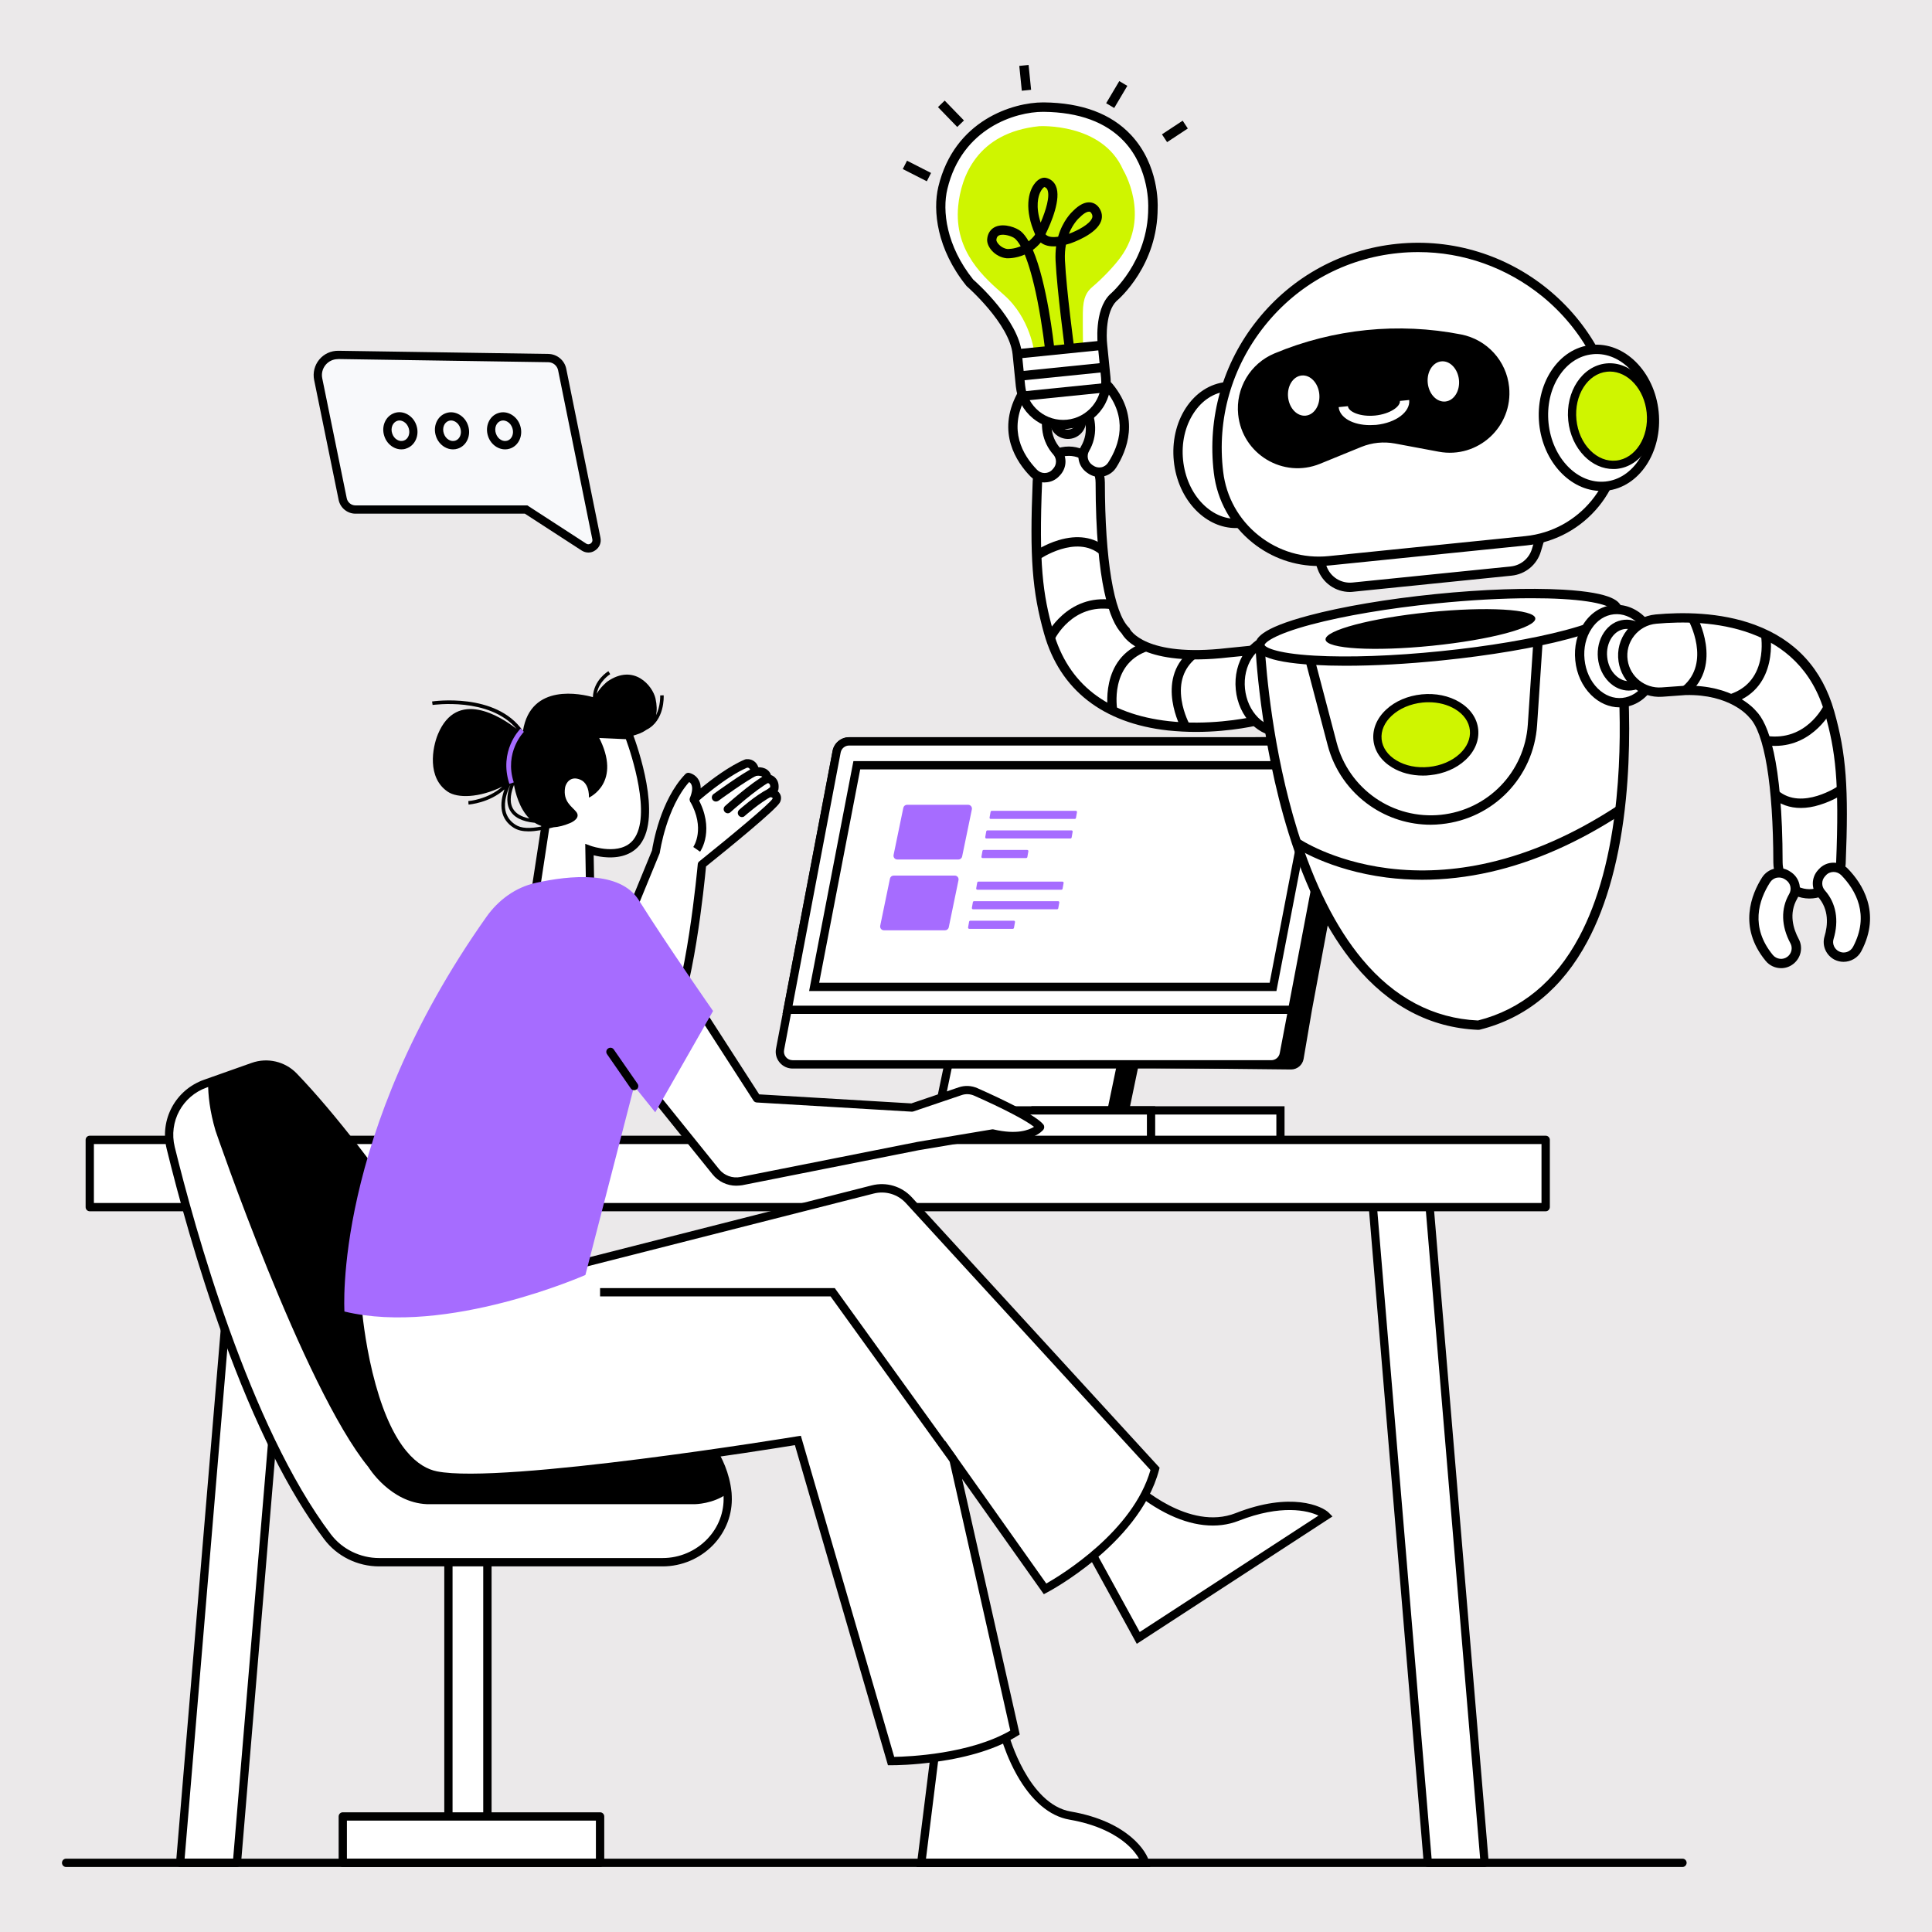 <?xml version="1.0" encoding="utf-8"?>
<!-- Generator: Adobe Illustrator 26.5.0, SVG Export Plug-In . SVG Version: 6.00 Build 0)  -->
<svg version="1.1" xmlns="http://www.w3.org/2000/svg" xmlns:xlink="http://www.w3.org/1999/xlink" x="0px" y="0px"
	 viewBox="0 0 2500 2500" style="enable-background:new 0 0 2500 2500;" xml:space="preserve">
<style type="text/css">
	.st0{fill:#EBE9EA;}
	.st1{fill:#FFFFFF;}
	.st2{fill:#A66CFF;}
	.st3{fill:#CFF500;}
	.st4{fill:#F8F9FB;}
</style>
<g id="Background">
	<g>
		<rect x="0" class="st0" width="2500" height="2500"/>
	</g>
</g>
<g id="Object">
	<g>
		<g>
			<g>
				<path class="st1" d="M707,1062.2l-17.1,111.2l74.3,4.9l-1.3-78.8c0,0,42,15.4,61.4-10.2c26.3-34.6-4.1-121.2-10.4-138.2
					l-111.8-5L707,1062.2z"/>
				<path d="M769.6,1184.1l-86-5.7l17.9-116.5l-5.2-121.3l121.2,5.4l1.2,3.3c6.5,17.4,37.8,106.3,9.7,143.3
					c-9.1,11.9-23.8,17.7-42.5,16.8c-6.9-0.3-13.2-1.5-17.7-2.7L769.6,1184.1z M696,1168.5l62.7,4.2l-1.4-80.8l7.3,2.7
					c0.4,0.1,38.5,13.7,55.3-8.4c23.5-30.8-3-110.5-10-129.7l-102.5-4.5l4.7,110.7L696,1168.5z"/>
			</g>
			<g>
				<g>
					<path d="M668.4,943.1c-20.5-15.8-77.1-52.1-101.7,6.9c-7.3,17.5-14.3,56.5,12.9,74.6c12.4,8.3,40,8.1,70.4-6.7
						c-18.6,16.7-43.7,18.7-44,18.7l0.3,4.5c1.3-0.1,27-2.2,46.5-19.6c-3.1,8.4-5.2,18.7-3.2,28.4c1.8,8.9,6.9,16,15.1,21.2
						c5.2,3.3,11.7,4.7,19.2,4.7c9.2,0,20.1-2.1,32.5-5.3c6.3-0.4,13.4-2.1,21.4-5.5c3.8-1.6,13.6-7,7.9-14.4
						c-5.3-6.8-17.4-13.2-14.5-31.4c0.9-5.6,7-16.2,20.4-10c5.7,2.6,10.8,9.9,10.5,22.9c0,0,43.6-19.2,12.4-79
						c0,0,40.3,6.7,61.9-8.7c23.9-11.8,22.5-43.3,22.4-44.7l-4.5,0.2c0,0.2,0.6,13.6-5.4,25.6c1.3-6,1.2-13.1-0.7-21.7
						c-3.6-16.1-27.7-45.9-62.4-21.8c0,0-8.8,7-13.6,15.7c3-16.6,17.2-25.2,17.4-25.3l-2.3-3.9c-0.8,0.5-19.2,11.5-20.1,33.6
						c-14.3-4-80.5-19.1-90.5,43.8c-34.8-50.6-116.8-38.3-117.6-38.2l0.7,4.5C560.4,912.3,633.2,901.5,668.4,943.1z M685,1059.1
						c-10.8-2.2-18.1-6.6-21.6-13.4c-4.9-9.5-1.7-21.7,1.7-30C666.9,1025.6,671.9,1046.1,685,1059.1z M660.6,1015
						c-3.6,9.1-6.6,22.1-1.1,32.8c5,9.7,15.9,15.3,32.5,16.9c3,1.9,6.4,3.5,10.1,4.5c-17.1,3.4-27.7,2.7-34.9-1.9
						c-7.1-4.5-11.5-10.7-13.1-18.3C651.6,1037,656.4,1023.7,660.6,1015z"/>
				</g>
				<g>
					<g>
						<path class="st2" d="M659.1,1014.3l5.7-1.9c-12.7-39.1,12.9-65.1,13.1-65.4l-4.2-4.3C672.5,943.9,645.2,971.6,659.1,1014.3z"
							/>
					</g>
				</g>
			</g>
		</g>
		<g id="Computer">
			<g>
				<g>
					<polygon points="1253.3,1361.2 1231.2,1467.5 1454.8,1467.5 1476.9,1361.2 					"/>
				</g>
			</g>
			<g>
				<g>
					<polygon class="st1" points="1230.4,1361.2 1208.3,1467.5 1431.9,1467.5 1454,1361.2 					"/>
					<path d="M1436.3,1472.9h-234.5l24.4-117.1h234.5L1436.3,1472.9z M1214.9,1462.2h212.7l19.9-95.7h-212.7L1214.9,1462.2z"/>
				</g>
			</g>
			<g>
				<g>
					<path d="M1760,972.3l-62.3,334.4l-10.9,63.8c-1.5,7.8-8.3,13.4-16.2,13.4l-619.4-6.6c-10.4,0-18.1-9.4-16.2-19.6l9.7-51.1
						l63.5-333.9c1.5-7.8,8.3-13.4,16.2-13.4l619.4-6.6C1754.1,952.7,1761.9,962.1,1760,972.3z"/>
				</g>
			</g>
			<g>
				<g>
					<path class="st1" d="M1734.4,978.9l-62.3,327.8l-10.9,57.3c-1.5,7.8-8.3,13.4-16.2,13.4h-619.4c-10.4,0-18.1-9.4-16.2-19.6
						l9.7-51.1l63.5-333.9c1.5-7.8,8.3-13.4,16.2-13.4h619.4C1728.5,959.3,1736.3,968.7,1734.4,978.9z"/>
					<path d="M1645,1382.7h-619.4c-6.5,0-12.7-2.9-16.8-7.9c-4.2-5-5.9-11.6-4.6-18l73.2-385c1.9-10.3,11-17.8,21.5-17.8h619.4
						c6.5,0,12.7,2.9,16.8,7.9c4.2,5,5.9,11.6,4.6,18l0,0l-73.2,385C1664.5,1375.2,1655.5,1382.7,1645,1382.7z M1098.8,964.6
						c-5.4,0-10,3.8-11,9.1l-73.2,385c-0.6,3.3,0.2,6.6,2.4,9.2c2.1,2.6,5.3,4,8.6,4H1645c5.4,0,10-3.8,11-9.1l73.2-385
						c0.6-3.3-0.2-6.6-2.4-9.2c-2.1-2.6-5.3-4-8.6-4H1098.8z"/>
				</g>
			</g>
			<g>
				<g>
					<path class="st1" d="M1734.4,978.9l-62.3,327.8h-653l63.5-333.9c1.5-7.8,8.3-13.4,16.2-13.4h619.4
						C1728.5,959.3,1736.3,968.7,1734.4,978.9z"/>
					<path d="M1676.5,1312h-663.9l64.7-340.3c1.9-10.3,11-17.8,21.5-17.8h619.4c6.5,0,12.7,2.9,16.8,7.9c4.2,5,5.9,11.6,4.6,18l0,0
						L1676.5,1312z M1025.6,1301.3h642.1l61.5-323.4c0.6-3.3-0.2-6.6-2.4-9.2c-2.1-2.6-5.3-4-8.6-4h-619.4c-5.4,0-10,3.8-11,9.1
						L1025.6,1301.3z"/>
				</g>
			</g>
			<g>
				<g>
					<polygon class="st1" points="1053.5,1277 1647.2,1277 1702.4,990.2 1108.7,990.2 					"/>
					<path d="M1651.7,1282.4H1047l57.3-297.5h604.7L1651.7,1282.4z M1060,1271.7h582.9l53.1-276.1h-582.9L1060,1271.7z"/>
				</g>
			</g>
		</g>
		<g>
			<g>
				<rect x="1340" y="1436.8" class="st1" width="316.9" height="40.3"/>
				<path d="M1662.2,1482.5h-327.6v-51h327.6V1482.5z M1345.4,1471.8h306.2v-29.6h-306.2V1471.8z"/>
			</g>
			<g>
				<rect x="1172.6" y="1436.8" class="st1" width="316.9" height="40.3"/>
				<path d="M1494.8,1482.5h-327.6v-51h327.6V1482.5z M1177.9,1471.8h306.2v-29.6h-306.2V1471.8z"/>
			</g>
		</g>
		<g>
			<g>
				<polygon class="st1" points="233.1,2410.5 306.7,1532.2 380.2,1532.2 306.6,2410.5 				"/>
				<path d="M306.6,2415.8h-73.5c-1.5,0-2.9-0.6-3.9-1.7c-1-1.1-1.5-2.6-1.4-4.1l73.6-878.2c0.2-2.8,2.6-4.9,5.3-4.9h73.5
					c1.5,0,2.9,0.6,3.9,1.7c1,1.1,1.5,2.6,1.4,4.1l-73.6,878.2C311.7,2413.7,309.3,2415.8,306.6,2415.8z M238.9,2405.1h62.8
					l72.7-867.5h-62.8L238.9,2405.1z"/>
			</g>
			<g>
				<polygon class="st1" points="1921.1,2410.5 1847.4,1532.2 1773.9,1532.2 1847.6,2410.5 				"/>
				<path d="M1921.1,2415.8h-73.5c-2.8,0-5.1-2.1-5.3-4.9l-73.6-878.2c-0.1-1.5,0.4-3,1.4-4.1c1-1.1,2.4-1.7,3.9-1.7h73.5
					c2.8,0,5.1,2.1,5.3,4.9l73.6,878.2c0.1,1.5-0.4,3-1.4,4.1C1924,2415.2,1922.6,2415.8,1921.1,2415.8z M1852.5,2405.1h62.8
					l-72.7-867.5h-62.8L1852.5,2405.1z"/>
			</g>
			<g>
				<rect x="116.2" y="1475.1" class="st1" width="1883.9" height="87"/>
				<path d="M2000.1,1567.4H116.2c-3,0-5.4-2.4-5.4-5.4v-87c0-3,2.4-5.4,5.4-5.4h1883.9c3,0,5.4,2.4,5.4,5.4v87
					C2005.4,1565,2003.1,1567.4,2000.1,1567.4z M121.5,1556.7h1873.2v-76.3H121.5V1556.7z"/>
			</g>
		</g>
		<g>
			<path class="st1" d="M800.9,1218.6l47.9-116.6c0,0,8.7-62.2,41.8-96.6c0,0,17.7,3.5,7.2,29c0,0,0,0,0,0
				c1.4-1.3,39.5-34.9,67.9-46.5c0,0,9.9-1.9,11.2,10.8c0,0,15.1-3.2,16.1,8.8c0,0,10.6,0.5,8.8,13.3l-5.5,5c0,0,11.9,1.5,7.9,10.3
				s-96.1,82.7-96.1,82.7s-14.8,167-43.9,214.5c0,0-14,31.5-56,16.9l-105.1-62.7L800.9,1218.6z"/>
			<path d="M829.1,1359.3c-6.7,0-14.2-1.2-22.5-4.1c-0.3-0.1-0.7-0.3-1-0.5l-105.1-62.7c-1.6-0.9-2.5-2.6-2.6-4.4
				c-0.1-1.8,0.8-3.5,2.3-4.6l96.5-68l47-114.5c1.1-7.3,10.7-65.2,43.2-98.9c1.3-1.3,3.1-1.9,4.9-1.5c0.8,0.2,8.3,1.8,12.4,9.4
				c1.7,3.1,2.5,6.6,2.5,10.5c14.1-11.4,37.7-29.2,57.2-37.2c0.3-0.1,0.7-0.2,1-0.3c0.6-0.1,6.2-1,11.1,2.7c2.5,1.8,4.2,4.4,5.3,7.6
				c3.5,0,7.9,0.6,11.5,3.3c1.7,1.3,3.8,3.4,4.9,6.8c2,0.7,4.4,2,6.3,4.4c3,3.5,4.1,8.3,3.3,14c-0.1,0.9-0.5,1.8-1,2.5
				c1.2,0.9,2.2,2.1,3,3.5c1.2,2.2,2.3,5.9,0.1,10.7c-4,8.8-66.9,60-95.8,83.2c-2,21-16.5,168.3-44.3,214.3
				C864.6,1345.4,851.6,1359.3,829.1,1359.3z M810.6,1345.3c36.2,12.4,48.3-13.1,48.8-14.2c0.1-0.2,0.2-0.4,0.3-0.6
				c28.2-45.9,43-210.5,43.2-212.2c0.1-1.5,0.8-2.8,2-3.7c43-34.5,90.7-74.4,94.6-80.8c0.3-0.7,0.3-1.1,0.3-1.1
				c-0.3-0.5-2.3-1.4-4.1-1.6c-2.1-0.3-3.8-1.7-4.4-3.7c-0.6-2,0-4.1,1.5-5.5l3.9-3.5c0-1.4-0.2-2.9-1-3.9c-1.1-1.3-3-1.5-3-1.5
				c-2.7-0.1-4.8-2.2-5-4.9c-0.2-1.9-0.8-2.7-1.4-3.1c-2.1-1.6-6.6-1.3-8.3-0.9c-1.5,0.3-3,0-4.3-0.9c-1.2-0.9-2-2.3-2.2-3.8
				c-0.2-1.8-0.7-4.2-2.1-5.3c-0.8-0.7-1.9-0.8-2.5-0.8c-27.4,11.5-64,43.9-65.6,45.3c-1.8,1.6-4.5,1.8-6.6,0.4
				c-2.1-1.4-2.9-4.1-2-6.4c3.2-7.8,3.8-13.8,1.8-17.7c-0.7-1.4-1.7-2.4-2.7-3c-29.5,33.2-37.8,90.3-37.9,90.9
				c-0.1,0.4-0.2,0.9-0.3,1.3l-47.9,116.6c-0.4,0.9-1,1.8-1.9,2.3l-91,64.1L810.6,1345.3z M800.9,1218.6L800.9,1218.6L800.9,1218.6z
				"/>
		</g>
		<g>
			<path d="M905.9,1102.1l-8.8-6.1c0.7-1,15.8-23.9-4-58.9l9.3-5.3C925.7,1072.9,906.8,1100.9,905.9,1102.1z"/>
		</g>
		<g>
			<path d="M926.4,1037.2c-1.7,0-3.3-0.8-4.3-2.2c-1.7-2.4-1.2-5.7,1.2-7.5c1.6-1.1,38.2-27.8,51.5-33.7c2.7-1.2,5.9,0,7.1,2.7
				c1.2,2.7,0,5.9-2.7,7.1c-12.2,5.4-49.2,32.3-49.5,32.6C928.6,1036.9,927.5,1037.2,926.4,1037.2z"/>
		</g>
		<g>
			<path d="M941.8,1052.4c-1.5,0-2.9-0.6-4-1.8c-2-2.2-1.8-5.6,0.4-7.6c1.4-1.2,33.7-30.3,52.3-40.2c2.6-1.4,5.9-0.4,7.2,2.2
				c1.4,2.6,0.4,5.9-2.2,7.2c-17.4,9.3-49.9,38.4-50.2,38.7C944.3,1051.9,943,1052.4,941.8,1052.4z"/>
		</g>
		<g>
			<path d="M960.1,1057.3c-1.5,0-2.9-0.6-4-1.8c-2-2.2-1.8-5.6,0.4-7.6c0.8-0.8,20.9-18.6,37.4-27c2.6-1.3,5.9-0.3,7.2,2.3
				c1.3,2.6,0.3,5.9-2.3,7.2c-15.2,7.8-34.9,25.3-35.1,25.4C962.7,1056.9,961.4,1057.3,960.1,1057.3z"/>
		</g>
		<g>
			<rect x="580.3" y="1998.2" class="st1" width="50.4" height="355"/>
			<path d="M630.7,2358.5h-50.4c-3,0-5.4-2.4-5.4-5.4v-355c0-3,2.4-5.4,5.4-5.4h50.4c3,0,5.4,2.4,5.4,5.4v355
				C636.1,2356.1,633.7,2358.5,630.7,2358.5z M585.6,2347.8h39.7v-344.3h-39.7V2347.8z"/>
		</g>
		<g>
			<rect x="443.6" y="2350.5" class="st1" width="332.9" height="60"/>
			<path d="M776.5,2415.9H443.6c-3,0-5.4-2.4-5.4-5.4v-60c0-3,2.4-5.4,5.4-5.4h332.9c3,0,5.4,2.4,5.4,5.4v60
				C781.8,2413.5,779.4,2415.9,776.5,2415.9z M448.9,2405.2h322.2v-49.3H448.9V2405.2z"/>
		</g>
		<g>
			<path class="st1" d="M1300.3,2245.9c0,0,25.2,93.2,84.4,103.4c74.2,12.8,95.4,52.2,97.2,61.3h-289.9l20.2-161.5L1300.3,2245.9z"
				/>
			<path d="M1488.5,2416H1186l21.5-172l96.8-3.5l1.1,4.1c0.2,0.9,25,90,80.1,99.5c74.8,12.9,99,52.6,101.6,65.6L1488.5,2416z
				 M1198.2,2405.3H1474c-2.8-5.1-8.1-12.3-17-19.9c-12.3-10.4-34.9-24.2-73.2-30.8c-25.9-4.5-49.4-24.6-68.2-58.2
				c-10.6-19-16.8-37.1-19.3-45l-79.3,2.9L1198.2,2405.3z"/>
		</g>
		<g>
			<path class="st1" d="M1467.9,1923.5c0,0,68.6,64.7,133,39.4c70.1-27.5,108.4-8.4,115-1.7l-242.9,158.2l-86.7-158.1L1467.9,1923.5
				z"/>
			<path d="M1471,2127.1l-92.3-168.2l90.2-41.8l2.6,2.5c0.7,0.6,66.9,62.1,127.4,38.4c71.4-28.1,112.1-9.2,120.7-0.4l4.6,4.7
				L1471,2127.1z M1393.6,1963.8l81.2,148l231.3-150.6c-13.7-6.7-48.5-14.8-103.3,6.7c-27.8,10.9-60.7,7.3-95.1-10.5
				c-20-10.3-35-22.5-40.8-27.6L1393.6,1963.8z"/>
		</g>
		<g>
			<path class="st1" d="M897.4,1293.8l82.1,127.3l200.7,11.9l62.3-21.1c6.6-2.2,13.9-1.9,20.3,0.9c22.1,9.8,73.9,33.6,83.2,45.4
				c0,0-14.7,19.3-61.4,8.4l-96.4,16.1l-228.9,45.4c-12.4,2.5-25.1-2.2-33-12l-97.6-121.1L897.4,1293.8z"/>
			<path d="M952.6,1534.3c-11.7,0-23-5.3-30.5-14.6l-97.6-121.1c-1.5-1.8-1.6-4.4-0.3-6.4l68.7-101.3c1-1.5,2.7-2.4,4.5-2.3
				c1.8,0,3.5,0.9,4.4,2.5l80.6,125l196.9,11.7l61.3-20.8c7.9-2.7,16.5-2.3,24.2,1.1c33.8,15,76,35.3,85.3,47
				c1.5,1.9,1.5,4.6,0.1,6.6c-0.7,0.9-17.2,21.6-65.8,10.6l-95.4,16l-228.7,45.4C957.8,1534,955.2,1534.3,952.6,1534.3z
				 M835.4,1394.9l95.1,118c6.7,8.3,17.3,12.2,27.8,10.1l228.8-45.4l96.6-16.2c0.7-0.1,1.4-0.1,2.1,0.1c30,7,45.6,0.8,52.2-3.4
				c-10.8-8.5-39.2-23.4-77.4-40.3c-5.2-2.3-11-2.6-16.4-0.7l-62.3,21.1c-0.7,0.2-1.3,0.3-2,0.3l-200.7-11.9c-1.7-0.1-3.3-1-4.2-2.4
				l-77.7-120.5L835.4,1394.9z"/>
		</g>
		<g>
			<path class="st1" d="M857.5,2021.5h-367c-26.2,0-51-12.1-66.8-32.9c-104.4-138.2-174.5-387.5-202.9-503.2
				c-8.6-35.1,10.8-71.1,44.9-83.2l3.4-1.2l58.2-20.6c18.5-6.6,39.1-1.8,52.7,12.3C488,1504.8,619,1715.7,619,1715.7l282.6,135.7
				c0,0,34.7,31.6,39.6,80c0,0.4,0.1,0.8,0.1,1.1c0.1,1.1,0.2,2.3,0.2,3.4C943.8,1982.9,904.6,2021.5,857.5,2021.5z"/>
			<path d="M857.5,2026.9h-367c-27.9,0-54.4-13.1-71-35.1c-45.8-60.6-89.8-148.6-130.7-261.4c-33.9-93.5-58.5-184.1-73.1-243.7
				c-9.3-38,11.4-76.4,48.3-89.5l3.4-1.2l58.2-20.6c20.5-7.3,43.4-1.9,58.4,13.7c102.5,106.6,227.3,304.3,238.7,322.5l281.2,135
				c0.5,0.2,0.9,0.5,1.3,0.9c1.5,1.3,36.3,33.5,41.4,83.4l0.1,1.1c0.1,1.3,0.2,2.5,0.2,3.8c1.1,23.4-7.4,45.9-23.9,63.2
				C906,2016.7,882.2,2026.9,857.5,2026.9z M344.2,1382.8c-5,0-10.1,0.8-15,2.6l-61.6,21.8c-31.7,11.2-49.5,44.3-41.5,76.9
				c25.6,104.2,96.6,361.6,202,501.2c14.6,19.3,38,30.8,62.5,30.8h367c21.7,0,42.7-9,57.7-24.7c14.5-15.2,21.9-34.8,21-55.4
				c0-1.1-0.1-2.1-0.2-3.1l-0.1-1.1c-4.3-42.4-33.1-71.8-37.4-76l-281.9-135.3c-0.9-0.4-1.7-1.1-2.2-2
				c-1.3-2.1-132-211.6-238.1-322.1C367.8,1387.6,356.2,1382.8,344.2,1382.8z"/>
		</g>
		<g>
			<path d="M941.4,1932.4c-18.4,13.8-42.1,14-42.1,14H552.4c-47.7-2.1-75.7-48-75.7-48c-84.2-103.1-197.8-435.2-197.8-435.2
				c-7.5-25.5-9.7-46.4-9.6-62.2l58.2-20.6c18.5-6.6,39.1-1.8,52.7,12.3C488,1504.8,619,1715.7,619,1715.7l282.6,135.7
				c0,0,34.7,31.6,39.6,80C941.3,1931.7,941.3,1932.1,941.4,1932.4z"/>
		</g>
		<g>
			<path class="st1" d="M1352.3,2056.2c0,0,117.8-61.7,142.4-155.4l-318.5-347.6c-11.8-12.9-29.8-18.3-46.7-13.9l-377.8,96.1
				l-289,54.7c0,0,15.1,201.6,101.7,219.2s468.2-45.2,468.2-45.2l120.6,414.9c0,0,98.9,1.1,160.3-36.8l-79.6-353.1L1352.3,2056.2z"
				/>
			<path d="M1154,2284.2c-0.6,0-0.9,0-1,0l-4,0l-1.1-3.8L1028.6,1870c-39.8,6.5-298.3,47.6-420.2,47.6c-18.7,0-34.2-1-45.2-3.2
				c-89.6-18.1-105.3-215.6-106-224l-0.4-4.8l293.5-55.6l377.7-96.1c18.9-4.8,38.8,1.1,52,15.5l320.5,349.8l-0.7,2.8
				c-13,49.7-51.9,90.3-82.1,115.5c-32.6,27.2-61.7,42.6-62.9,43.2l-4.1,2.2l-105.8-149.3l74.6,330.8l-3.2,2
				c-26.1,16.1-61.5,27.3-105.2,33.4C1181.8,2284,1159.1,2284.2,1154,2284.2z M1036.3,1857.9l120.8,415.5
				c18.5-0.3,97.6-3.5,150.2-34l-84.6-375.5l131.2,185.2c20.5-11.7,112.3-67.9,134.8-146.9l-316.5-345.4
				c-10.5-11.5-26.4-16.2-41.5-12.4l-378,96.1l-0.2,0l-284.2,53.8c1.3,13.7,6,55.1,17.8,97.4c23.4,84.2,56,107.5,79.2,112.2
				c84.7,17.1,462.4-44.6,466.2-45.3L1036.3,1857.9z"/>
		</g>
		<g>
			<polygon points="1229.4,1892 1074.7,1677.5 776.5,1677.5 776.5,1666.8 1080.2,1666.8 1238.1,1885.8 			"/>
		</g>
		<g>
			<path class="st2" d="M629.3,1186.6c15.5-22,37.8-38.4,64.1-44.2c43.7-9.7,108.9-16.3,133.2,22.4c37.9,60.3,96.1,143.4,96.1,143.4
				l-74.8,131.1l-27.3-33.9l-63.1,244.4c0,0-179.2,79.3-311.8,47.3C445.8,1697.1,430,1468.5,629.3,1186.6z"/>
		</g>
		<g>
			<g>
				<path class="st1" d="M1703.6,714.5l7.2,20c5.9,16.6,22.4,27,39.9,25.2l204.7-20.8c15.4-1.6,28.4-12.3,32.8-27.1l8-27
					L1703.6,714.5z"/>
				<path d="M1746.8,766c-18.6,0-35.3-11.6-41.7-29.4l-9.8-27.3l309.2-31.4l-10.6,35.6c-5.1,17.3-20,29.6-38,31.4l-204.7,20.8
					C1749.8,765.9,1748.3,766,1746.8,766z M1711.9,719.8l4.6,12.8c5,14,18.8,22.7,33.6,21.2l204.7-20.8c13-1.3,23.9-10.3,27.6-22.9
					l5.5-18.4L1711.9,719.8z"/>
			</g>
			<g>
				
					<ellipse transform="matrix(0.995 -0.101 0.101 0.995 -51.322 164.328)" class="st1" cx="1596.2" cy="588.7" rx="71.7" ry="88.8"/>
				<path d="M1599.1,683.3c-18.6,0-36.6-8-51.3-22.8c-16.1-16.3-26.4-39-28.9-64c-2.5-25,3-49.3,15.5-68.5
					c12.8-19.6,31.3-31.6,52.2-33.7c20.9-2.1,41.5,5.9,57.9,22.5c16.1,16.3,26.4,39,28.9,64l0,0c5.3,52-25.1,97.8-67.7,102.2
					C1603.5,683.2,1601.3,683.3,1599.1,683.3z M1593.1,506.1c-1.8,0-3.6,0.1-5.3,0.3c-17.2,1.7-32.6,11.8-43.3,28.3
					c-11,16.9-15.9,38.4-13.6,60.7c2.3,22.2,11.3,42.4,25.5,56.7c13.9,14,30.9,20.7,48.2,19c36-3.7,61.6-43.6,56.9-89
					c-2.3-22.2-11.3-42.4-25.5-56.7C1623.5,512.8,1608.5,506.1,1593.1,506.1z"/>
			</g>
			<g>
				<path class="st1" d="M1719.7,725.7l254.8-25.9c73.1-7.4,126.4-72.8,119-145.9v0C2078.9,411,1951.4,307,1808.5,321.5l0,0
					c-144.7,14.7-249.3,145.3-231.8,289.8v0C1585.2,682,1648.8,732.9,1719.7,725.7z"/>
				<path d="M1706.2,732.4c-30.9,0-60.7-10.4-85.2-30c-28.1-22.5-46-54.6-50.3-90.4c-8.6-71.5,11.4-141.8,56.4-198
					s109.2-91.2,180.8-98.5c146-14.8,276.7,91.8,291.5,237.8c7.8,76.3-48,144.8-124.4,152.5l-254.8,25.9
					C1715.6,732.2,1710.9,732.4,1706.2,732.4z M1835.3,326.2c-8.7,0-17.4,0.4-26.1,1.3c-68.4,6.9-129.7,40.3-172.6,94
					c-42.9,53.7-62.1,120.8-53.8,189c3.9,32.6,20.2,61.9,45.9,82.4c25.7,20.5,57.8,30,90.5,26.7l254.8-25.9
					c69.7-7.1,120.7-69.6,113.6-139.3c-6.9-67.5-39.6-128.3-92.1-171.1C1949.5,346.1,1893.5,326.2,1835.3,326.2z"/>
			</g>
			<g>
				<path class="st1" d="M1383.4,583.9L1383.4,583.9c22.4,0.1,40.4,18.3,40.4,40.6c0.1,58.8,4.4,164,32.9,191.9
					c0,0,17.9,41.4,132.2,28.2l28.9-2.9l13.2,89.9c0,0-225.8,57.9-274-113.2c-14.3-50.7-18.8-92.1-14.5-195.6
					C1343.3,601,1361.4,583.7,1383.4,583.9z"/>
				<path d="M1547.5,947.1c-11.5,0-23.6-0.6-36.1-1.9c-84.4-9.3-139.8-52.6-160.3-125.1c-15.5-54.9-18.8-99.2-14.8-197.5
					c1-25.2,21.5-44.8,46.7-44.8c0.1,0,0.2,0,0.3,0c25.6,0.2,46.4,21.1,46.4,46.6c0.2,100,11.5,168.4,31.1,187.7l0.8,0.8l0.5,1.1
					c0.1,0.3,18.9,37,126,24.6l34.7-3.5l14.8,100.9l-5.3,1.3C1630.6,938,1594.2,947.1,1547.5,947.1z M1383.1,589.9
					c-18.7,0-33.8,14.5-34.6,33.2c-4.4,106.7,0.9,146,14.3,193.7c19.3,68.3,69.6,107.4,149.7,116.4c49.9,5.6,96.4-2.9,111.8-6.2
					l-11.6-78.6l-23.2,2.3c-107.9,12.4-133.7-23.4-137.8-30.7c-15.5-16.1-33.7-63.2-34-195.5c0-19-15.5-34.5-34.4-34.6h0
					C1383.2,589.9,1383.2,589.9,1383.1,589.9z"/>
			</g>
			<g>
				<path d="M1344.9,723.8l-6.9-9.9c0.6-0.4,13.8-9.5,31.7-14.9c24.5-7.4,45.9-4.2,61.8,9.4l-7.8,9.2
					C1392.8,691.2,1345.4,723.4,1344.9,723.8z"/>
			</g>
			<g>
				<path d="M1364.4,827.8l-10.9-5.2c0.3-0.5,27.1-54.8,86.6-46.3l-1.7,12C1387.8,780.9,1365.4,825.8,1364.4,827.8z"/>
			</g>
			<g>
				<path d="M1433.8,920.5c-0.1-0.7-11.8-69,47.1-89.4l4,11.4c-20.4,7.1-33.2,21.8-38.1,43.6c-3.8,17-1.1,32.1-1.1,32.2
					L1433.8,920.5z"/>
			</g>
			<g>
				<path d="M1529.1,943.8c-0.4-0.6-34.9-63.4,10.4-101.2l7.7,9.3c-15.6,13-21.7,31.2-18.2,54c2.7,17.8,10.5,31.9,10.6,32
					L1529.1,943.8z"/>
			</g>
			<g>
				<path class="st1" d="M1367.5,610.6l-1.1,1.2c-7.7,8.5-20.8,8.6-28.8,0.4c-17.7-18.2-40.6-53.5-16.3-99.6
					c5-9.6,16.8-13.4,26.4-8.5l0,0c8.4,4.3,12.8,14,10,23c-4.5,14.8-7.2,38.1,9.9,57.3C1374.3,591.8,1374.3,603.1,1367.5,610.6z"/>
				<path d="M1351.9,624.3c-7,0-13.7-2.9-18.6-7.9c-17.8-18.3-43.8-56.5-17.3-106.7c6.6-12.4,22-17.4,34.5-11.1
					c11.1,5.7,16.6,18.3,13.1,30.1c-4.3,14.3-6.3,34.8,8.6,51.5c8.8,9.8,8.7,24.6-0.2,34.4l-1.1,1.2c-4.8,5.3-11.4,8.3-18.6,8.4
					C1352.2,624.2,1352.1,624.3,1351.9,624.3z M1338.9,507.9c-5,0-9.8,2.7-12.3,7.4c-21.7,41.2-3.6,73.1,15.3,92.6
					c2.7,2.7,6.2,4.2,9.9,4.2c0.1,0,0.2,0,0.2,0c3.8-0.1,7.3-1.6,9.8-4.5l1.1-1.2c4.7-5.2,4.7-13,0.1-18.2
					c-14.5-16.3-18.5-38.7-11.2-63c1.9-6.2-1.1-12.9-7-15.9C1343.1,508.4,1341,507.9,1338.9,507.9z"/>
			</g>
			<g>
				<path class="st1" d="M1409.6,606.3l1.3,0.9c9.2,6.7,22.1,4.2,28.3-5.4c13.7-21.4,29.1-60.6-4-100.9c-6.9-8.4-19.1-9.8-27.6-3v0
					c-7.4,5.9-9.7,16.3-5.2,24.6c7.4,13.6,14.7,35.9,1.8,58.1C1399.1,589.3,1401.5,600.4,1409.6,606.3z"/>
				<path d="M1422.4,617.1c-5.4,0-10.6-1.7-15.1-5l-1.3-0.9c-10.6-7.8-13.7-22.2-7.1-33.6c11.2-19.4,5.1-39.1-1.9-52.2
					c-5.9-10.9-3-24.4,6.8-32.2c10.9-8.7,27.1-6.9,36,3.9c35.9,43.8,18.2,86.4,4.5,108c-3.9,6-10.1,10.2-17.1,11.5
					C1425.6,616.9,1424,617.1,1422.4,617.1z M1419.7,499.7c-3,0-6,1-8.4,2.9c-5.2,4.1-6.7,11.3-3.7,17c12.1,22.4,12.7,45.1,1.7,64
					c-3.5,6-1.9,13.7,3.8,17.8l0,0l1.3,0.9c3.1,2.2,6.8,3.1,10.5,2.4c3.8-0.7,7-2.9,9.1-6.2c14.7-22.9,25.9-57.8-3.6-93.8
					C1427.8,501.5,1423.8,499.7,1419.7,499.7z"/>
			</g>
			<g>
				
					<ellipse transform="matrix(0.995 -0.101 0.101 0.995 -44.045 211.874)" class="st1" cx="2069" cy="540.6" rx="71.7" ry="88.8"/>
				<path d="M2072.1,635.3c-40,0-75.4-37.5-80.4-86.8c-2.5-25,3-49.3,15.5-68.5c12.8-19.6,31.3-31.6,52.2-33.7
					c42.6-4.3,81.6,34.5,86.9,86.5l0,0c5.3,52-25.1,97.9-67.7,102.2C2076.4,635.2,2074.3,635.3,2072.1,635.3z M2066,458.1
					c-1.8,0-3.5,0.1-5.3,0.3c-17.2,1.7-32.6,11.8-43.3,28.3c-11,16.9-15.8,38.4-13.6,60.7c4.6,45.4,37.7,79.4,73.7,75.7
					c36-3.7,61.6-43.6,56.9-89C2130,490.9,2099.9,458.1,2066,458.1z"/>
			</g>
			<g>
				
					<ellipse transform="matrix(0.995 -0.101 0.101 0.995 -43.749 213.516)" class="st3" cx="2085.4" cy="538.5" rx="51" ry="63.2"/>
				<path d="M2087.5,606.9c-13.5,0-26.6-5.8-37.3-16.6c-11.6-11.8-19.1-28.1-20.9-46.1c-3.8-37.6,18.2-70.7,49.1-73.9
					c30.9-3.1,59.2,24.9,63,62.5l0,0c3.8,37.6-18.2,70.7-49.1,73.9C2090.7,606.9,2089.1,606.9,2087.5,606.9z M2083.2,480.8
					c-1.2,0-2.4,0.1-3.7,0.2c-25,2.5-42.8,30.4-39.6,62.1c1.6,15.6,7.9,29.7,17.9,39.7c9.6,9.7,21.5,14.4,33.4,13.2
					c25-2.5,42.8-30.4,39.6-62.1C2127.7,503.8,2106.8,480.8,2083.2,480.8z"/>
			</g>
			<g>
				<path d="M1708.2,600.1l53.4-21.8c13.8-5.6,28.8-7.1,43.4-4.4l56.7,10.6c50.7,9.5,96.3-32.4,91.1-83.7v0
					c-3.4-33.8-28.6-61.4-62-68l0,0c-81.2-15.9-165.3-7.4-241.6,24.5l0,0c-31.4,13.1-50.5,45.2-47,79.1v0
					C1607.4,587.7,1660.5,619.6,1708.2,600.1z"/>
			</g>
			<g>
				
					<ellipse transform="matrix(0.995 -0.101 0.101 0.995 -81.152 171.744)" class="st1" cx="1654.4" cy="886.8" rx="49.7" ry="60.4"/>
				<path d="M1656.3,953.1c-13.3,0-26.2-5.6-36.7-16c-11.5-11.4-18.8-27.3-20.5-44.7c-3.7-36.5,18.1-68.6,48.7-71.7
					c15-1.5,29.8,4.1,41.6,15.8c11.5,11.4,18.8,27.3,20.5,44.7c1.8,17.4-2.2,34.5-11.1,47.9c-9.2,13.8-22.5,22.3-37.6,23.8
					C1659.5,953.1,1657.9,953.1,1656.3,953.1z M1652.5,832.5c-1.2,0-2.4,0.1-3.6,0.2c-23.9,2.4-40.9,28.7-37.9,58.5
					c1.5,14.7,7.5,27.9,17,37.4c9.2,9.1,20.5,13.5,31.9,12.3c11.4-1.2,21.6-7.7,28.7-18.5c7.4-11.1,10.7-25.4,9.2-40
					c-1.5-14.7-7.5-27.9-17-37.4C1672.6,836.9,1662.7,832.5,1652.5,832.5z"/>
			</g>
			<g>
				<path class="st1" d="M2091.1,788.4l-460.7,46.8c0,0,20,479.7,282.1,491.3l1-0.1C2168,1262.3,2091.1,788.4,2091.1,788.4z"/>
				<path d="M1912.7,1332.6l-0.4,0c-61.6-2.7-115.1-30.9-159-83.8c-34.8-41.8-63.6-99.2-85.8-170.4c-37.6-120.7-43-241.6-43-242.9
					l-0.2-5.7l472-47.9l0.9,5.6c0.2,1.2,19.2,120.7,6.7,246.5c-7.4,74.2-24.1,136.2-49.8,184.2c-32.4,60.7-79.2,99.1-138.9,114.1
					l-0.9,0.2L1912.7,1332.6z M1636.8,840.6c1.6,25.2,9.7,129.8,42.2,234.3c21.7,69.7,49.8,125.6,83.6,166.2
					c41.6,50,92,76.7,149.8,79.4l0.1,0c56.1-14.2,100.1-50.5,130.8-107.9c24.9-46.5,41.2-107,48.4-179.6
					c10.9-108.9-2.2-213.1-5.7-238L1636.8,840.6z"/>
			</g>
			<g>
				
					<ellipse transform="matrix(0.995 -0.101 0.101 0.995 -72.508 192.267)" class="st1" cx="1861.3" cy="811.7" rx="232" ry="37.1"/>
				<path d="M1740.9,861.5c-14.5,0-28.1-0.4-40.5-1.1c-66.2-3.8-75-15.9-75.9-24.6c-0.9-8.8,5.3-22.4,69.4-39.4
					c43.2-11.5,101.1-21.3,163.1-27.6c62-6.3,120.7-8.3,165.3-5.8c66.2,3.8,75,15.9,75.9,24.6v0c0.9,8.8-5.3,22.4-69.4,39.4
					c-43.2,11.5-101.1,21.3-163.1,27.6C1821,859.2,1778.1,861.5,1740.9,861.5z M1981.6,774.1c-36.8,0-79.3,2.3-123.5,6.8
					c-61.4,6.2-118.6,15.9-161.2,27.2c-51.1,13.6-60.7,24.4-60.5,26.5c0.2,2.1,11.8,10.8,64.6,13.8c44,2.5,102,0.5,163.4-5.8
					c61.4-6.2,118.6-15.9,161.2-27.2c51.1-13.6,60.7-24.4,60.5-26.5s-11.8-10.8-64.6-13.8C2009.3,774.4,1995.9,774.1,1981.6,774.1z"
					/>
			</g>
			<g>
				
					<ellipse transform="matrix(0.995 -0.101 0.101 0.995 -75.078 215.952)" class="st1" cx="2093.8" cy="849" rx="49.7" ry="60.4"/>
				<path d="M2095.6,915.3c-13.3,0-26.2-5.6-36.7-16c-11.5-11.4-18.8-27.3-20.5-44.7l0,0c-1.8-17.4,2.2-34.5,11.1-47.9
					c9.2-13.8,22.5-22.3,37.6-23.8c15-1.5,29.8,4.1,41.6,15.8c11.5,11.4,18.8,27.3,20.5,44.7c1.8,17.4-2.2,34.5-11.1,47.9
					c-9.2,13.8-22.5,22.3-37.6,23.8C2098.9,915.2,2097.3,915.3,2095.6,915.3z M2050.4,853.4c1.5,14.7,7.5,27.9,17,37.4
					c9.2,9.1,20.5,13.5,31.9,12.3c11.4-1.2,21.6-7.7,28.7-18.5c7.4-11.1,10.7-25.4,9.2-40c-1.5-14.7-7.5-27.9-17-37.4
					c-9.2-9.1-20.5-13.5-31.9-12.3c-11.4,1.2-21.6,7.7-28.7,18.5C2052.1,824.5,2048.9,838.7,2050.4,853.4L2050.4,853.4z"/>
			</g>
			<g>
				
					<ellipse transform="matrix(0.995 -0.101 0.101 0.995 -74.885 217.218)" class="st1" cx="2106.4" cy="847.7" rx="32.8" ry="39.9"/>
				<path d="M2107.6,893.6c-9.3,0-18.4-3.9-25.7-11.2c-7.9-7.9-13-18.8-14.2-30.8c-1.2-12,1.5-23.7,7.7-33
					c6.4-9.7,15.8-15.6,26.3-16.6c21.3-2.1,40.7,16.6,43.3,41.8c1.2,12-1.5,23.7-7.7,33c-6.4,9.7-15.8,15.6-26.3,16.6
					C2109.9,893.5,2108.7,893.6,2107.6,893.6z M2105.1,813.8c-0.7,0-1.4,0-2.2,0.1c-6.9,0.7-13.1,4.7-17.5,11.3
					c-4.6,7-6.7,15.9-5.7,25.1c0.9,9.2,4.7,17.6,10.7,23.4c5.6,5.6,12.5,8.3,19.4,7.6c6.9-0.7,13.1-4.7,17.5-11.3
					c4.6-7,6.7-15.9,5.7-25.1C2131.2,827.3,2118.9,813.8,2105.1,813.8z"/>
			</g>
			<g>
				
					<ellipse transform="matrix(0.995 -0.101 0.101 0.995 -86.649 191.328)" class="st3" cx="1845" cy="950.8" rx="62.8" ry="47.3"/>
				<path d="M1841.2,1003.6c-14.6,0-28.5-3.6-39.8-10.5c-14.2-8.6-22.8-21.2-24.2-35.4c-1.4-14.3,4.4-28.3,16.6-39.6
					c11.7-10.9,28-17.8,45.9-19.6c17.8-1.8,35.2,1.8,48.9,10c14.2,8.6,22.8,21.2,24.2,35.4c1.4,14.3-4.4,28.3-16.6,39.6
					c-11.7,10.9-28,17.8-45.9,19.6C1847.2,1003.5,1844.2,1003.6,1841.2,1003.6z M1848.7,908.7c-2.6,0-5.3,0.1-8,0.4
					c-15.5,1.6-29.6,7.6-39.7,16.9c-9.6,8.9-14.3,19.8-13.2,30.6c1.1,10.8,7.9,20.6,19.1,27.3c11.7,7.1,26.7,10.1,42.2,8.5
					c15.5-1.6,29.6-7.6,39.7-16.9c9.6-8.9,14.3-19.8,13.2-30.6c-1.1-10.8-7.9-20.6-19.1-27.3
					C1873.3,911.8,1861.4,908.7,1848.7,908.7z"/>
			</g>
			<g>
				<path class="st1" d="M1772.7,550.1c-21.9,0-39.1-9.5-40.5-23.3l12-1.2c0.7,7.3,16,14,35.2,12.1c19.3-2,32.8-11.6,32.1-18.9
					l12-1.2c1.6,15.4-17.3,29.6-42.9,32.2C1778,550,1775.3,550.1,1772.7,550.1z"/>
			</g>
			<g>
				<ellipse transform="matrix(0.995 -0.101 0.101 0.995 -72.759 191.215)" cx="1850.8" cy="813.7" rx="136.4" ry="21.8"/>
			</g>
			<g>
				<path d="M1851.4,1067.2c-28,0-55.4-8.5-78.6-24.6c-27-18.7-46.5-46.5-54.8-78.3l-28.6-108.7l11.7-3.1l28.6,108.7
					c7.6,29,25.4,54.3,50,71.4c24.6,17.1,54.6,24.8,84.4,21.8c61.3-6.2,108.8-55.4,112.9-116.9l7.2-108.1l12,0.8l-7.2,108.1
					c-4.5,67.4-56.5,121.2-123.7,128.1C1860.6,1066.9,1856,1067.2,1851.4,1067.2z"/>
			</g>
			<g>
				<path d="M1840.4,1138.4c-15.6,0-31.1-1-46.3-2.9c-74.5-9.6-118-38.8-119.8-40.1l6.8-10l-3.4,5l3.4-5c0.1,0.1,10.9,7.4,30.4,15.7
					c18,7.7,47.3,17.8,84.8,22.5c42.2,5.3,85.9,2.9,130-7.2c55.3-12.6,111.3-37.4,166.5-73.6l6.6,10.1
					c-56.6,37.1-114.1,62.5-170.9,75.4C1898.9,1135,1869.4,1138.4,1840.4,1138.4z"/>
			</g>
			<g>
				
					<ellipse transform="matrix(0.995 -0.101 0.101 0.995 -43.081 173.094)" class="st1" cx="1686.8" cy="511.7" rx="20.3" ry="26.1"/>
			</g>
			<g>
				
					<ellipse transform="matrix(0.995 -0.101 0.101 0.995 -40.301 191.264)" class="st1" cx="1867.5" cy="493.4" rx="20.3" ry="26.1"/>
			</g>
			<g>
				<g>
					<path class="st1" d="M2341.1,1156.7L2341.1,1156.7c-22.3-0.1-40.4-18.3-40.4-40.6c-0.1-58.8-4.4-164-32.9-192
						c0,0-25.4-32.2-86.8-30.7l-30.4,2.2c-24.8,1.8-46.7-15.8-50.3-40.4l0,0c-4-26.9,15.5-51.6,42.5-54.1
						c69.3-6.4,190.8,0.8,224.7,121c14.3,50.6,18.8,92.1,14.5,195.5C2381.1,1139.5,2363,1156.8,2341.1,1156.7z"/>
					<path d="M2341.4,1162.7c-0.1,0-0.2,0-0.3,0c-25.6-0.2-46.4-21.1-46.4-46.6c-0.2-100.1-11.5-168.5-31.1-187.7l-0.5-0.6
						c-1-1.2-24.6-29.7-81.8-28.4l-30.2,2.2c-27.8,2-52.7-18-56.7-45.5c-2.2-14.7,1.7-29.2,10.9-40.8c9.2-11.6,22.3-18.8,37.1-20.2
						c33.7-3.1,83.2-3.3,128.3,13.4c52.8,19.5,87.3,57.2,102.8,112c15.5,54.9,18.8,99.2,14.8,197.4
						C2387,1143.1,2366.6,1162.7,2341.4,1162.7z M2272.3,920c15.6,15.7,34.2,62.4,34.4,196c0,18.9,15.5,34.4,34.4,34.6h0
						c0.1,0,0.2,0,0.2,0c18.7,0,33.9-14.6,34.6-33.2c4.4-106.7-0.9-145.9-14.3-193.6c-32.7-115.9-150.8-122.8-218.3-116.7
						c-11.4,1-21.6,6.6-28.7,15.6c-7.1,9-10.1,20.3-8.4,31.6c3.1,21.3,22.4,36.8,43.9,35.2l30.7-2.2
						C2241.9,885.9,2269.2,916.3,2272.3,920z"/>
				</g>
				<g>
					<path d="M2330.3,1045.5c-14.3,0-27-4.5-37.3-13.3l7.8-9.2c30.8,26.3,78.2-5.9,78.7-6.3l6.9,9.9c-0.6,0.4-13.8,9.5-31.7,14.9
						C2346.2,1044.2,2338,1045.5,2330.3,1045.5z"/>
				</g>
				<g>
					<path d="M2296.7,965.2c-4,0-8.1-0.3-12.4-0.9l1.7-12c50.7,7.2,73.1-37.7,74-39.6l10.9,5.2
						C2370.7,918.5,2347.6,965.2,2296.7,965.2z"/>
				</g>
				<g>
					<path d="M2243.5,909.4l-4-11.4c20.4-7.1,33.2-21.8,38.1-43.6c3.8-17,1.1-32.1,1.1-32.2l11.9-2.1
						C2290.8,820.7,2302.4,889,2243.5,909.4z"/>
				</g>
				<g>
					<path d="M2184.9,897.9l-7.7-9.3c37.6-31.4,7.9-85.5,7.6-86l10.5-5.9C2195.7,797.4,2230.2,860.2,2184.9,897.9z"/>
				</g>
				<g>
					<path class="st1" d="M2356.9,1129.9l1.1-1.2c7.7-8.5,20.8-8.6,28.8-0.4c17.7,18.2,40.6,53.5,16.3,99.6
						c-5,9.6-16.8,13.4-26.4,8.5l0,0c-8.4-4.3-12.8-14-10-23c4.5-14.8,7.2-38.1-9.9-57.3C2350.1,1148.7,2350.2,1137.4,2356.9,1129.9
						z"/>
					<path d="M2385.5,1244.6c-3.9,0-7.8-0.9-11.5-2.7c-11.1-5.7-16.6-18.3-13.1-30.1c4.3-14.3,6.3-34.8-8.6-51.5
						c-8.8-9.8-8.7-24.6,0.2-34.4l1.1-1.2c4.8-5.3,11.4-8.3,18.6-8.4c7.1-0.1,14.1,2.7,19,7.9c17.8,18.3,43.8,56.5,17.3,106.7
						C2403.9,1239.6,2394.8,1244.6,2385.5,1244.6z M2372.6,1128.3c-0.1,0-0.2,0-0.2,0c-3.8,0.1-7.3,1.6-9.8,4.5l-1.1,1.2
						c-4.7,5.2-4.7,13-0.1,18.2c14.5,16.3,18.5,38.7,11.2,63c-1.9,6.2,1.1,12.9,7,15.9c6.6,3.4,14.8,0.7,18.3-6
						c21.7-41.2,3.6-73.1-15.3-92.6C2379.8,1129.8,2376.3,1128.3,2372.6,1128.3z"/>
				</g>
				<g>
					<path class="st1" d="M2314.9,1134.2l-1.3-0.9c-9.2-6.7-22.1-4.2-28.3,5.4c-13.7,21.4-29.1,60.6,4,100.9
						c6.9,8.4,19.1,9.8,27.6,3l0,0c7.4-5.9,9.7-16.3,5.2-24.6c-7.4-13.6-14.7-35.9-1.8-58.1
						C2325.3,1151.2,2323,1140.1,2314.9,1134.2z"/>
					<path d="M2304.8,1252.8c-7.5,0-15-3.2-20.1-9.5c-35.9-43.8-18.2-86.4-4.5-108c3.9-6,10.1-10.2,17.1-11.5
						c7-1.3,14.1,0.3,19.9,4.5l1.3,0.9c10.6,7.8,13.7,22.2,7.1,33.6c-11.2,19.4-5.1,39.1,1.9,52.2c5.9,10.9,3,24.4-6.8,32.2
						C2316,1251,2310.4,1252.8,2304.8,1252.8z M2302,1135.5c-0.8,0-1.7,0.1-2.5,0.2c-3.8,0.7-7,2.9-9.1,6.2
						c-14.7,22.9-25.9,57.8,3.6,93.8c4.8,5.8,13.4,6.8,19.2,2.1c5.2-4.1,6.7-11.3,3.7-17c-12.1-22.4-12.7-45.1-1.7-64
						c3.5-6,1.9-13.7-3.8-17.8l0,0l-1.3-0.9C2307.7,1136.4,2304.9,1135.5,2302,1135.5z"/>
				</g>
			</g>
			<g>
				<path class="st1" d="M1398.6,533.6l0.9,8.9c1,9.7-6.1,18.4-15.8,19.4h0c-9.7,1-18.4-6.1-19.4-15.8l-0.9-8.9L1398.6,533.6z"/>
				<path d="M1381.8,568c-5.4,0-10.7-1.9-15-5.3c-4.9-4-8-9.7-8.6-16l-1.5-14.9l47.2-4.8l1.5,14.9c0.6,6.3-1.2,12.5-5.2,17.4
					c-4,4.9-9.7,8-16,8.6C1383.5,567.9,1382.6,568,1381.8,568z M1370,542.6l0.3,2.8c0.6,6.4,6.4,11.1,12.8,10.4
					c3.1-0.3,5.9-1.8,7.9-4.2c2-2.4,2.9-5.5,2.6-8.6l-0.3-2.8L1370,542.6z"/>
			</g>
			<g>
				<path class="st1" d="M1316.2,457.9l4.2,41.6c3.1,30.4,30.3,52.6,60.7,49.5h0c30.4-3.1,52.6-30.3,49.5-60.7l-4.2-41.6
					c0,0-5.1-42.6,13.7-61.3c0,0,51.7-42.7,51.6-116.6c0,0,7.2-128.6-141.2-130.2c-41.8-0.5-111.7,25.2-130.6,104.5
					c-7.4,31-0.5,78.8,35,122.7C1254.9,365.9,1311.9,415.4,1316.2,457.9z"/>
				<path d="M1375.5,555.3c-14.1,0-27.6-4.8-38.7-13.8c-12.7-10.4-20.6-25.1-22.3-41.4l-4.2-41.6c-4-39.6-58.7-87.6-59.3-88.1
					l-0.4-0.4l-0.3-0.4c-37.9-47.1-43.5-96.9-36.1-127.9c20.7-86.5,97-109.2,135.5-109.2c0.4,0,0.7,0,1.1,0
					c49.1,0.5,87.1,14.7,112.7,42.1c36.4,38.9,34.7,90.2,34.5,94.3c0.1,74-49.1,117.2-53.5,120.9c-13.5,13.7-13.1,45.1-11.8,56.1
					l4.2,41.7c1.7,16.3-3.1,32.3-13.5,45c-10.4,12.7-25.1,20.6-41.4,22.3C1379.7,555.2,1377.5,555.3,1375.5,555.3z M1259.3,361.7
					c5.7,5,58.6,52.7,63,95.6l4.2,41.6c1.3,13.1,7.7,24.9,17.9,33.3c10.2,8.3,23.1,12.2,36.2,10.9c13.1-1.3,24.9-7.7,33.3-17.9
					c8.3-10.2,12.2-23.1,10.9-36.2l-4.2-41.6c-0.2-1.8-5.2-45.7,15.4-66.2l0.4-0.4c0.5-0.4,49.5-41.9,49.4-111.9l0-0.4
					c0-0.5,2.3-49.8-31.3-85.6c-23.3-24.8-58.2-37.7-103.9-38.2c-0.3,0-0.6,0-1,0c-35.1,0-104.8,20.7-123.7,99.9
					C1219.1,272.6,1224.4,318.1,1259.3,361.7z"/>
			</g>
			<g>
				<rect x="1323.1" y="501.1" transform="matrix(0.995 -0.101 0.101 0.995 -44.166 141.596)" width="107.5" height="12.1"/>
			</g>
			<g>
				<rect x="1317.6" y="475" transform="matrix(0.995 -0.101 0.101 0.995 -41.543 141.129)" width="112.1" height="12.1"/>
			</g>
			<g>
				<path class="st3" d="M1338.3,455.7c0,0-5-44-39.1-74c-24.4-21.5-65.1-55.5-59.3-115.1c3.6-37,23.7-95,104.8-103.3
					c0,0,81.8-4.9,108.7,56.7c0,0,36.1,59.3-3.5,113.1c-7.6,10.4-21.6,25.6-36.4,38.2c-6.8,5.8-12.1,13-12.3,33.3
					c-0.2,20.3,0.3,44.6,0.3,44.6L1338.3,455.7z"/>
			</g>
			<g>
				<rect x="1315.9" y="446.3" transform="matrix(0.995 -0.101 0.101 0.995 -38.656 140.753)" width="110.8" height="12.1"/>
			</g>
			<g>
				<path d="M1352.5,454.2c0-0.3-3.4-31.6-10.1-65.4c-5.7-28.6-11.4-47.2-16.4-59.4c-12.2,5.4-22.6,4.8-23.3,4.8l-0.2,0
					c-15-1.6-26-14.9-25.1-24.8c0.7-7.7,4.7-13.4,11.1-16.1c11.4-4.7,27,1.4,32.6,6.1c3.6,3,6.9,7.5,10,12.9
					c2.6-2.1,5.2-4.7,7.6-7.7c0.2-0.5,0.5-0.9,0.7-1.4c-14-31.8-9.3-55.1,0-66.4c4.3-5.3,9.7-7.7,14.3-6.6
					c5.9,1.4,10.3,5.1,12.6,10.5c7.2,16.4-6.1,47.6-13.4,62.4c1.9,2.3,6.1,4.7,16.3,3.2c6-20.9,17.7-31.9,19.6-33.6
					c7.8-7.8,15.2-11.5,22-10.8c4.7,0.5,8.9,3.1,11.7,7.4c3.5,5.3,4.3,11.1,2.3,16.8c-6,17.1-36.7,27.8-40.2,29
					c-1.8,0.6-3.6,1.1-5.3,1.5c-1.1,5.9-1.6,12.6-1.3,20.1c2,39.5,11.9,112.9,12,113.6l-12,1.6c-0.1-0.7-10.1-74.6-12.1-114.6
					c-0.3-6.7,0-12.9,0.7-18.6c-8.5,0.6-15.1-1.1-19.9-4.9c-3.3,3.9-6.7,7-10.2,9.6c18.3,42.7,26.9,119.1,28,129.7L1352.5,454.2z
					 M1303.6,322.2c1,0,8.4,0.2,17.2-3.6c-3-5.3-5.6-8.3-7.6-10c-3.3-2.8-14.3-6.5-20.2-4.1c-1.6,0.7-3.3,1.9-3.7,6
					C1289.1,313.3,1295,321.2,1303.6,322.2z M1409.1,273.9c-1.6,0-5.5,0.9-11.9,7.4l-0.4,0.3c-0.5,0.4-8.2,7.3-13.7,21
					c11-4.1,27.3-12.5,30.1-20.6c0.5-1.4,0.8-3.4-1-6.2c-1.1-1.8-2.4-1.9-2.8-1.9C1409.4,273.9,1409.3,273.9,1409.1,273.9z
					 M1351.4,242c-1.1,0.5-3.4,2.7-5.4,6.9c-2.4,5-6.3,18,0.6,39.2c6.8-15.9,12.4-34.3,8.7-42.7
					C1354.5,243.7,1353.3,242.6,1351.4,242z"/>
			</g>
			<g>
				<rect x="1179.9" y="203.4" transform="matrix(0.454 -0.891 0.891 0.454 451.28 1177.681)" width="12.1" height="34.9"/>
			</g>
			<g>
				<rect x="1224.1" y="128.8" transform="matrix(0.718 -0.696 0.696 0.718 245.188 898.09)" width="12.1" height="35.8"/>
			</g>
			<g>
				<rect x="1320.4" y="84.5" transform="matrix(0.995 -0.101 0.101 0.995 -3.384 134.557)" width="12.1" height="32.3"/>
			</g>
			<g>
				<rect x="1429" y="116.4" transform="matrix(0.51 -0.86 0.86 0.51 602.468 1303.15)" width="33.3" height="12.1"/>
			</g>
			<g>
				<rect x="1504.4" y="163.9" transform="matrix(0.835 -0.55 0.55 0.835 157.242 864.393)" width="32.1" height="12.1"/>
			</g>
		</g>
		<g>
			<path d="M820.6,1410.7c-1.7,0-3.4-0.8-4.4-2.3l-30.7-44.3c-1.7-2.4-1.1-5.8,1.4-7.4c2.4-1.7,5.8-1.1,7.4,1.4l30.7,44.3
				c1.7,2.4,1.1,5.8-1.4,7.4C822.8,1410.3,821.7,1410.7,820.6,1410.7z"/>
		</g>
		<g>
			<path d="M2177.1,2415.9H85.6c-3,0-5.4-2.4-5.4-5.4c0-3,2.4-5.4,5.4-5.4h2091.5c3,0,5.4,2.4,5.4,5.4
				C2182.4,2413.5,2180,2415.9,2177.1,2415.9z"/>
		</g>
		<g>
			<g>
				<path class="st4" d="M680.8,659.3H460c-8,0-14.9-5.6-16.5-13.5l-31.7-155.2c-3.3-16.3,9.3-31.6,25.9-31.3l271.9,4.1
					c8.7,0.1,16.1,6.3,17.8,14.8l44.3,218.7c1.9,9.2-8.3,16.1-16.1,11L680.8,659.3z"/>
				<path d="M761.4,715c-3,0-6-0.9-8.7-2.6l-73.5-47.7H460c-10.5,0-19.7-7.5-21.8-17.8l-31.7-155.2c-1.9-9.4,0.5-19,6.6-26.4
					c6.1-7.4,15.1-11.5,24.7-11.4l271.9,4.1c11.1,0.2,20.8,8.2,23,19.1L777,695.8c1.3,6.4-1.3,12.7-6.7,16.3
					C767.6,714.1,764.5,715,761.4,715z M437.3,464.7c-6.2,0-12,2.7-16,7.5c-4,4.9-5.6,11.2-4.3,17.4l31.7,155.2
					c1.1,5.3,5.8,9.2,11.3,9.2h222.4l76.1,49.4c2.7,1.8,5.1,0.4,5.8-0.1c0.7-0.5,2.8-2.2,2.2-5.4l-44.3-218.7
					c-1.2-6-6.5-10.4-12.6-10.5l-271.9-4.1C437.6,464.7,437.4,464.7,437.3,464.7z"/>
			</g>
			<g>
				
					<ellipse transform="matrix(0.95 -0.311 0.311 0.95 -147.723 188.882)" class="st4" cx="518.2" cy="557.5" rx="16.6" ry="18.9"/>
				<path d="M519.4,581.5c-3.7,0-7.5-1-11-3.1c-5.2-3.1-9.2-8.1-11.1-14.1c-2-6-1.8-12.4,0.6-18c2.5-5.8,7-10,12.7-11.9
					c5.7-1.9,11.8-1.1,17.2,2.1c5.2,3.1,9.2,8.1,11.1,14.1l0,0c4.2,12.7-1.8,26.1-13.3,29.8C523.7,581.2,521.5,581.5,519.4,581.5z
					 M516.9,544.1c-1,0-2,0.2-2.9,0.5c-2.7,0.9-4.9,3-6.2,5.9c-1.4,3.2-1.5,6.9-0.3,10.4c1.2,3.6,3.4,6.5,6.4,8.2
					c2.7,1.6,5.7,2,8.5,1.1c5.9-1.9,8.8-9.3,6.4-16.3l0,0c-1.2-3.6-3.4-6.5-6.4-8.2C520.6,544.7,518.7,544.1,516.9,544.1z"/>
			</g>
			<g>
				
					<ellipse transform="matrix(0.95 -0.311 0.311 0.95 -144.412 209.639)" class="st4" cx="584.9" cy="557.5" rx="16.6" ry="18.9"/>
				<path d="M586.2,581.5c-3.7,0-7.5-1-11-3.1c-5.2-3.1-9.2-8.1-11.1-14.1c-4.2-12.7,1.8-26.1,13.3-29.8c5.7-1.9,11.8-1.1,17.2,2.1
					c5.2,3.1,9.2,8.1,11.1,14.1l0,0c4.2,12.7-1.8,26.1-13.3,29.8C590.4,581.2,588.3,581.5,586.2,581.5z M583.6,544.1
					c-1,0-2,0.2-2.9,0.5c-5.9,1.9-8.8,9.3-6.4,16.3c1.2,3.6,3.4,6.5,6.4,8.2c2.7,1.6,5.7,2,8.5,1.1c5.9-1.9,8.8-9.3,6.4-16.3l0,0
					c-1.2-3.6-3.4-6.5-6.4-8.2C587.4,544.7,585.5,544.1,583.6,544.1z"/>
			</g>
			<g>
				
					<ellipse transform="matrix(0.95 -0.311 0.311 0.95 -141.065 230.618)" class="st4" cx="652.3" cy="557.5" rx="16.6" ry="18.9"/>
				<path d="M653.6,581.5c-3.7,0-7.5-1-11-3.1c-5.2-3.1-9.2-8.1-11.1-14.1c-4.2-12.7,1.8-26.1,13.3-29.8c5.7-1.9,11.8-1.1,17.2,2.1
					c5.2,3.1,9.2,8.1,11.1,14.1l0,0c4.2,12.7-1.8,26.1-13.3,29.8C657.8,581.2,655.7,581.5,653.6,581.5z M651,544.1
					c-1,0-2,0.2-2.9,0.5c-5.9,1.9-8.8,9.3-6.4,16.3c1.2,3.6,3.4,6.5,6.4,8.2c2.7,1.6,5.7,2,8.5,1.1c5.9-1.9,8.8-9.3,6.4-16.3l0,0
					c-1.2-3.6-3.4-6.5-6.4-8.2C654.8,544.7,652.9,544.1,651,544.1z"/>
			</g>
		</g>
		<g>
			<g>
				<g>
					<path class="st2" d="M1280.5,1057.9l1.3-7.4c0.1-0.7,0.8-1.3,1.5-1.3h108.8c1,0,1.7,0.9,1.5,1.8l-1.3,7.4
						c-0.1,0.7-0.8,1.3-1.5,1.3H1282C1281.1,1059.8,1280.3,1058.9,1280.5,1057.9z"/>
				</g>
			</g>
			<g>
				<g>
					<path class="st2" d="M1274.9,1083.2l1.3-7.4c0.1-0.7,0.8-1.3,1.5-1.3h108.8c1,0,1.7,0.9,1.5,1.8l-1.3,7.4
						c-0.1,0.7-0.8,1.3-1.5,1.3h-108.8C1275.5,1085.1,1274.8,1084.2,1274.9,1083.2z"/>
				</g>
			</g>
			<g>
				<g>
					<path class="st2" d="M1270,1108.5l1.3-7.4c0.1-0.7,0.8-1.3,1.5-1.3h56.4c1,0,1.7,0.9,1.5,1.8l-1.3,7.4
						c-0.1,0.7-0.8,1.3-1.5,1.3h-56.4C1270.6,1110.4,1269.8,1109.5,1270,1108.5z"/>
				</g>
			</g>
			<g>
				<g>
					<path class="st2" d="M1257.6,1047.3l-12.6,61c-0.5,2.3-2.5,3.9-4.8,3.9h-79.1c-3.1,0-5.4-2.8-4.8-5.9l12.6-61
						c0.5-2.3,2.5-3.9,4.8-3.9h79.1C1255.9,1041.4,1258.2,1044.3,1257.6,1047.3z"/>
				</g>
			</g>
		</g>
		<g>
			<g>
				<g>
					<path class="st2" d="M1263.2,1149.5l1.3-7.4c0.1-0.7,0.8-1.3,1.5-1.3h108.8c1,0,1.7,0.9,1.5,1.8l-1.3,7.4
						c-0.1,0.7-0.8,1.3-1.5,1.3h-108.8C1263.8,1151.3,1263,1150.5,1263.2,1149.5z"/>
				</g>
			</g>
			<g>
				<g>
					<path class="st2" d="M1257.6,1174.8l1.3-7.4c0.1-0.7,0.8-1.3,1.5-1.3h108.8c1,0,1.7,0.9,1.5,1.8l-1.3,7.4
						c-0.1,0.7-0.8,1.3-1.5,1.3h-108.8C1258.2,1176.6,1257.5,1175.8,1257.6,1174.8z"/>
				</g>
			</g>
			<g>
				<g>
					<path class="st2" d="M1252.7,1200.1l1.3-7.4c0.1-0.7,0.8-1.3,1.5-1.3h56.4c1,0,1.7,0.9,1.5,1.8l-1.3,7.4
						c-0.1,0.7-0.8,1.3-1.5,1.3h-56.4C1253.3,1201.9,1252.5,1201,1252.7,1200.1z"/>
				</g>
			</g>
			<g>
				<g>
					<path class="st2" d="M1240.3,1138.9l-12.6,61c-0.5,2.3-2.5,3.9-4.8,3.9h-79.1c-3.1,0-5.4-2.8-4.8-5.9l12.6-61
						c0.5-2.3,2.5-3.9,4.8-3.9h79.1C1238.6,1133,1240.9,1135.8,1240.3,1138.9z"/>
				</g>
			</g>
		</g>
	</g>
</g>
</svg>
